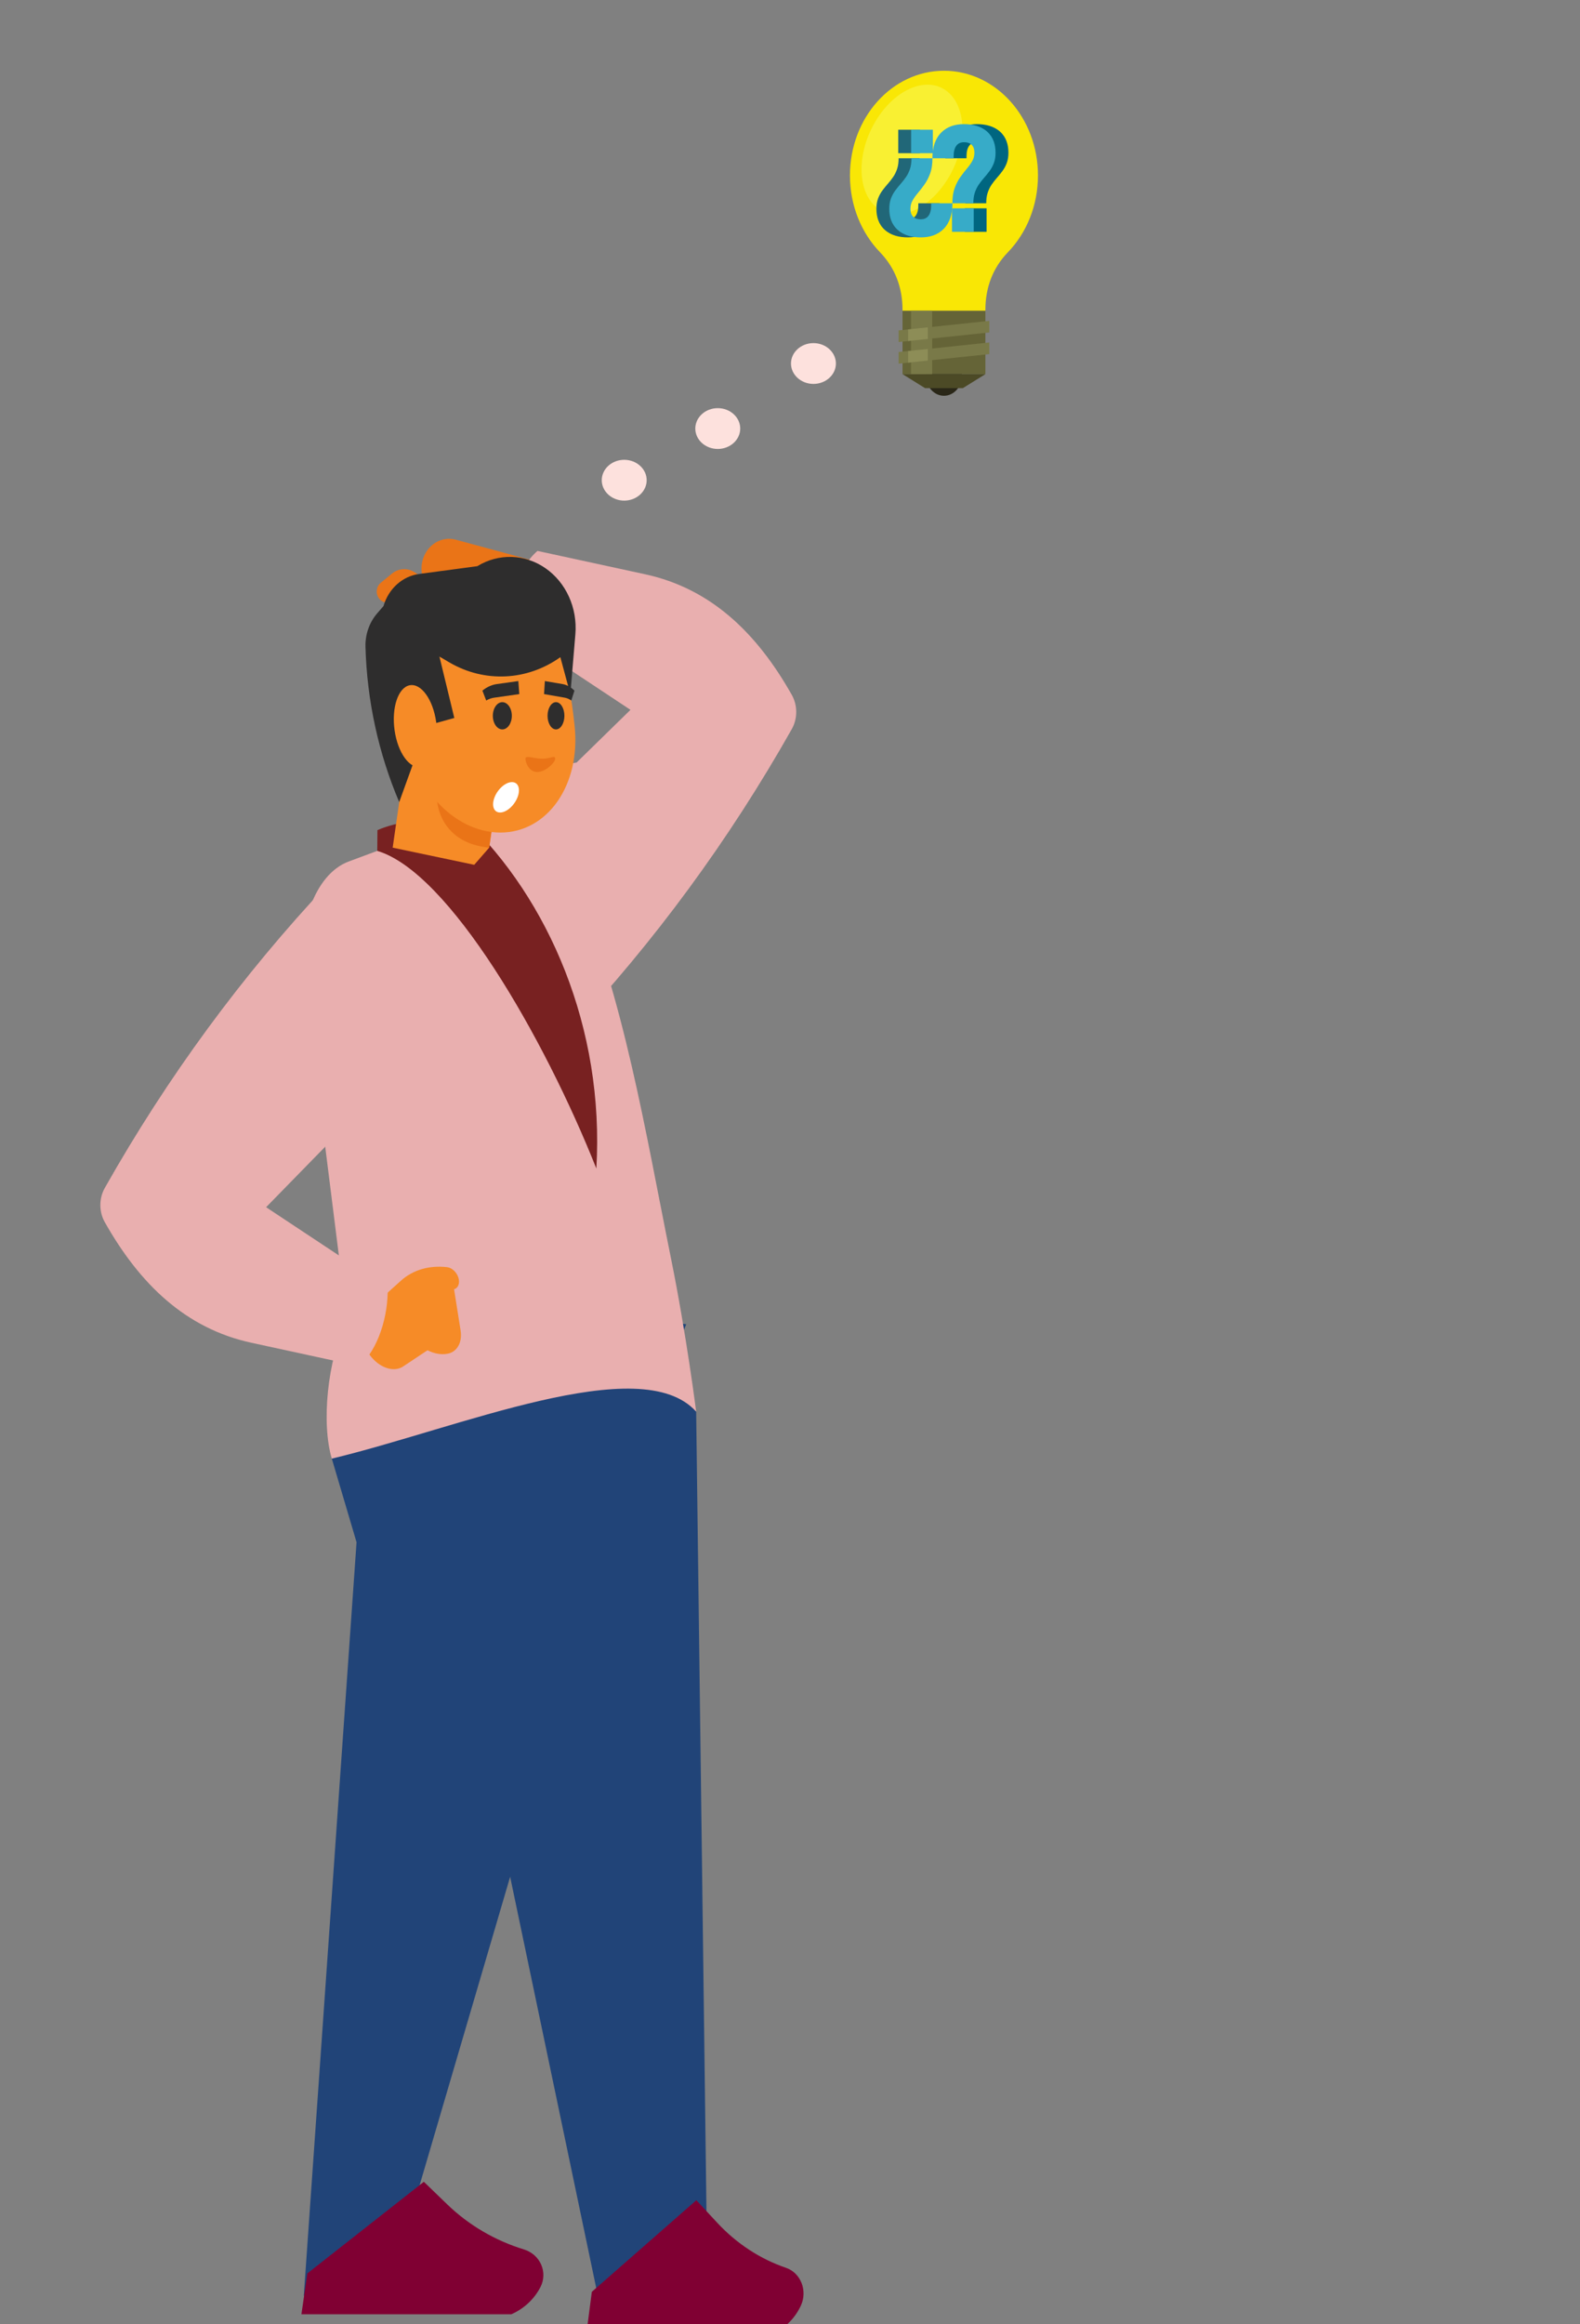 <?xml version="1.0" encoding="UTF-8" standalone="no"?>
<svg
   xmlns:dc="http://purl.org/dc/elements/1.1/"
   xmlns:cc="http://creativecommons.org/ns#"
   xmlns:rdf="http://www.w3.org/1999/02/22-rdf-syntax-ns#"
   xmlns:svg="http://www.w3.org/2000/svg"
   xmlns="http://www.w3.org/2000/svg"
   xmlns:sodipodi="http://sodipodi.sourceforge.net/DTD/sodipodi-0.dtd"
   xmlns:inkscape="http://www.inkscape.org/namespaces/inkscape"
   version="1.1"
   id="svg2"
   xml:space="preserve"
   width="306"
   height="450"
   viewBox="0 0 306 450"
   sodipodi:docname="2.1Elementos de la comunicación.svg"
   inkscape:version="1.0.2 (e86c870879, 2021-01-15)"><rect x="0" y="0" width="306" height="450" fill="#808080" stroke="none"/><defs
     id="defs6" /><sodipodi:namedview
     pagecolor="#ffffff"
     bordercolor="#666666"
     borderopacity="1"
     objecttolerance="10"
     gridtolerance="10"
     guidetolerance="10"
     inkscape:pageopacity="0"
     inkscape:pageshadow="2"
     inkscape:window-width="1920"
     inkscape:window-height="1025"
     id="namedview4"
     showgrid="false"
     inkscape:zoom="0.76508705"
     inkscape:cx="-61.003171"
     inkscape:cy="259.20869"
     inkscape:window-x="0"
     inkscape:window-y="0"
     inkscape:window-maximized="1"
     inkscape:current-layer="g12"
     inkscape:document-rotation="0" /><g
     id="g10"
     inkscape:groupmode="layer"
     inkscape:label="ink_ext_XXXXXX"
     transform="matrix(1.333,0,0,-1.333,0,819.72)"><g
       id="g12"
       transform="scale(0.1)"><path
         d="m 1011.455,4099.14 15.838,-1229.583 -159.888,-48.826 -167.381,799.4 180.362,450.349 100.834,77.531"
         style="fill:#214478;fill-opacity:1;fill-rule:evenodd;stroke:none;stroke-width:0.523"
         id="path98"
         inkscape:connector-curvature="0"
         sodipodi:nodetypes="cccccc" /><path
         d="m 784.475,5332.469 -122.215,33.091 c -14.09,3.812 -28.99,-0.885 -38.943,-12.283 -9.877,-11.306 -13.379,-27.449 -9.176,-42.3 l -12.039,7.504 c -10.401,6.495 -23.422,5.544 -32.926,-2.389 -5.236,-4.371 -10.517,-8.699 -15.833,-12.967 -5.699,-4.583 -7.589,-12.88 -4.5,-19.787 3.089,-6.907 10.285,-10.486 17.169,-8.525 9.882,2.802 19.361,7.048 28.179,12.62 l 138.996,-27.292 51.289,72.329"
         style="fill:#ea7417;fill-opacity:1;fill-rule:evenodd;stroke:none;stroke-width:0.523"
         id="path100"
         inkscape:connector-curvature="0" /><path
         d="M 943.426,4099.14 885.456,3914.908 564.173,2820.731 l -122.797,-5.784 76.648,1094.504 -35.945,121.455 200.741,241.552 314.238,-46.4 -53.632,-126.917"
         style="fill:#214478;fill-opacity:1;fill-rule:evenodd;stroke:none;stroke-width:0.523"
         id="path102"
         inkscape:connector-curvature="0"
         sodipodi:nodetypes="ccccccccc" /><path
         d="m 632.332,4900.126 50.362,55.664 c 41.689,46.085 96.132,76.353 155.151,86.251 l 78.153,76.412 -176.568,116.969 c -1.189,39.292 13.228,89.895 41.498,113.847 l 156.416,-33.922 c 95.603,-20.727 162.277,-85.29 212.981,-175.055 8.657,-15.324 8.657,-34.579 0,-49.908 -90.856,-160.845 -199.693,-309.07 -324.06,-441.346 v 4.681 l -193.933,246.406"
         style="fill:#e9afaf;fill-opacity:1;fill-rule:evenodd;stroke:none;stroke-width:0.523"
         id="path104"
         inkscape:connector-curvature="0" /><path
         d="m 834.091,4872.101 c 73.406,-176.217 102.767,-362.325 140.943,-551.139 22.475,-111.16 36.421,-221.823 36.421,-221.823 -80.556,89.629 -346.812,-24.587 -529.376,-68.234 -15.134,50.815 -7.089,140.808 21.794,203.009 l -63.557,506.632 c -7.33,58.438 14.757,138.478 66.5,157.706 l 150.928,56.082 c 69.909,25.977 146.066,-9.535 176.346,-82.233"
         style="fill:#e9afaf;fill-opacity:1;fill-rule:evenodd;stroke:none;stroke-width:0.523"
         id="path106"
         inkscape:connector-curvature="0"
         sodipodi:nodetypes="csccccccc" /><path
         d="m 539.395,4250.547 43.055,38.738 c 17.491,15.731 41.064,22.66 67.122,19.717 6.934,-0.782 13.883,-7.217 16.403,-15.194 2.52,-7.977 -0.141,-15.123 -6.269,-16.877 l 9.479,-59.812 c 2.762,-17.42 -4.994,-31.267 -18.978,-33.878 -9.04,-1.694 -19.194,0.054 -29.132,5.023 l -35.461,-23.556 c -9.615,-6.386 -23.402,-4.816 -35.773,4.073 -12.366,8.9 -21.275,23.637 -23.115,38.26 -2.247,17.892 2.116,34.014 12.669,43.506"
         style="fill:#f68b27;fill-opacity:1;fill-rule:evenodd;stroke:none;stroke-width:0.523"
         id="path108"
         inkscape:connector-curvature="0" /><path
         d="m 581.296,4595.303 -194.664,-199.235 176.568,-116.964 c 1.189,-39.292 -13.233,-89.9 -41.498,-113.847 l -156.418,33.916 c -95.606,20.727 -162.277,85.296 -212.984,175.06 -8.655,15.324 -8.655,34.579 0,49.903 90.859,160.85 199.695,309.075 324.061,441.352 0,-5.142 137.428,-128.15 104.935,-270.185"
         style="fill:#e9afaf;fill-opacity:1;fill-rule:evenodd;stroke:none;stroke-width:0.523"
         id="path110"
         inkscape:connector-curvature="0" /><path
         d="m 548.138,4913.604 0.262,30.115 c 24.833,11.306 80.914,21.807 127.053,15.872 121.676,-115.775 203.044,-303.612 190.99,-507.349 -75.88,190.933 -214.069,430.459 -318.305,461.362"
         style="fill:#782121;fill-opacity:1;fill-rule:evenodd;stroke:none;stroke-width:0.523"
         id="path112"
         inkscape:connector-curvature="0" /><path
         d="M 740.005,5122.363 H 599.794 l -29.268,-204.068 118.466,-24.908 21.749,24.908 29.263,204.068"
         style="fill:#f68b27;fill-opacity:1;fill-rule:evenodd;stroke:none;stroke-width:0.523"
         id="path116"
         inkscape:connector-curvature="0" /><path
         d="m 710.742,4918.295 25.549,178.183 c -103.434,21.834 -154.29,-165.949 -25.549,-178.183"
         style="fill:#ea7417;fill-opacity:1;fill-rule:evenodd;stroke:none;stroke-width:0.523"
         id="path118"
         inkscape:connector-curvature="0" /><path
         d="m 740.337,5249.449 c -68.573,0 -162.755,-69.228 -153.781,-154.622 8.975,-85.399 71.839,-154.622 140.412,-154.622 68.568,0 116.884,69.223 107.914,154.622 -8.975,85.393 -25.977,154.622 -94.545,154.622"
         style="fill:#f68b27;fill-opacity:1;fill-rule:evenodd;stroke:none;stroke-width:0.523"
         id="path120"
         inkscape:connector-curvature="0" /><path
         d="m 828.654,5141.07 7.302,87.202 c 3.195,38.184 -13.55,75.131 -43.468,95.89 -29.923,20.754 -68.059,21.889 -99,2.949 l -84.522,-11.294 c -24.244,-3.236 -44.491,-21.465 -51.762,-46.596 l -9.171,-10.589 c -11.419,-13.19 -17.541,-30.696 -17.037,-48.719 2.192,-77.922 18.857,-154.573 49.026,-225.424 12.724,35.92 27.67,73.491 37.461,110.339 l 42.591,11.821 -21.623,89.14 14.493,-8.471 c 50.906,-29.762 112.898,-26.825 161.193,7.624 l 14.518,-53.872"
         style="fill:#2e2d2d;fill-opacity:1;fill-rule:evenodd;stroke:none;stroke-width:0.523"
         id="path122"
         inkscape:connector-curvature="0" /><path
         d="m 595.164,5154.129 c -16.685,-3.296 -26.481,-32.526 -21.88,-65.281 4.596,-32.749 21.855,-56.625 38.545,-53.323 16.685,3.296 26.486,32.526 21.885,65.28 -4.606,32.749 -21.86,56.625 -38.55,53.324"
         style="fill:#f68b27;fill-opacity:1;fill-rule:evenodd;stroke:none;stroke-width:0.523"
         id="path124"
         inkscape:connector-curvature="0" /><path
         d="m 743.814,5013.49 c -9.217,0 -20.54,-9.877 -25.302,-22.068 -4.752,-12.196 -1.139,-22.079 8.073,-22.079 9.217,0 20.54,9.883 25.302,22.079 4.757,12.191 1.144,22.068 -8.073,22.068"
         style="fill:#ffffff;fill-opacity:1;fill-rule:evenodd;stroke:none;stroke-width:0.523"
         id="path126"
         inkscape:connector-curvature="0" /><path
         d="m 754.487,5141.319 -36.413,-5.186 c -4.031,-0.576 -7.977,-1.971 -11.676,-4.122 l -5.528,14.346 c 6.415,5.24 13.666,8.514 21.205,9.562 l 30.996,4.328 1.416,-18.929"
         style="fill:#2e2d2d;fill-opacity:1;fill-rule:evenodd;stroke:none;stroke-width:0.523"
         id="path128"
         inkscape:connector-curvature="0" /><path
         d="m 729.836,5090.027 c 7.609,0 13.812,8.889 13.812,19.787 0,10.898 -6.203,19.787 -13.812,19.787 -7.604,0 -13.812,-8.889 -13.812,-19.787 0,-10.898 6.208,-19.787 13.812,-19.787"
         style="fill:#2e2d2d;fill-opacity:1;fill-rule:evenodd;stroke:none;stroke-width:0.523"
         id="path130"
         inkscape:connector-curvature="0" /><path
         d="m 790.462,5141.319 29.968,-5.186 c 3.321,-0.576 6.561,-1.971 9.61,-4.122 l 4.55,14.346 c -5.281,5.24 -11.252,8.514 -17.456,9.562 l -25.508,4.328 -1.164,-18.929"
         style="fill:#2e2d2d;fill-opacity:1;fill-rule:evenodd;stroke:none;stroke-width:0.523"
         id="path132"
         inkscape:connector-curvature="0" /><path
         d="m 807.777,5090.027 c 6.742,0 12.245,8.889 12.245,19.787 0,10.898 -5.503,19.787 -12.245,19.787 -6.742,0 -12.24,-8.889 -12.24,-19.787 0,-10.898 5.498,-19.787 12.24,-19.787"
         style="fill:#2e2d2d;fill-opacity:1;fill-rule:evenodd;stroke:none;stroke-width:0.523"
         id="path134"
         inkscape:connector-curvature="0" /><path
         d="m 787.978,5047.466 c 11.943,0 18.66,5.626 18.66,0 0,-5.626 -14.11,-19.347 -26.053,-19.347 -11.933,0 -17.179,13.722 -17.179,19.347 0,5.626 12.633,0 24.571,0"
         style="fill:#ea7417;fill-opacity:1;fill-rule:evenodd;stroke:none;stroke-width:0.523"
         id="path136"
         inkscape:connector-curvature="0" /><path
         d="m 1011.702,2953.805 30.391,-32.749 c 27.998,-30.164 62.315,-52.628 100.053,-65.498 10.088,-3.448 18.277,-11.474 22.419,-21.965 4.137,-10.502 3.815,-22.41 -0.892,-32.634 -8.058,-17.501 -21.477,-31.49 -37.99,-39.576 H 852.131 l 7.715,59.347 151.856,133.074"
         style="fill:#800033;fill-opacity:1;fill-rule:evenodd;stroke:none;stroke-width:0.523"
         id="path138"
         inkscape:connector-curvature="0" /><path
         d="m 615.829,2980.571 33.888,-32.749 c 31.211,-30.164 69.459,-52.628 111.539,-65.498 11.245,-3.448 20.373,-11.474 24.994,-21.965 4.609,-10.502 4.252,-22.41 -0.993,-32.634 -8.986,-17.501 -23.942,-31.49 -42.356,-39.576 H 437.931 l 8.608,59.347 169.289,133.074"
         style="fill:#800033;fill-opacity:1;fill-rule:evenodd;stroke:none;stroke-width:0.623"
         id="path140"
         inkscape:connector-curvature="0" /><path
         d="m 1371.475,5574.615 c 14.402,0 26.144,13.081 26.144,29.123 0,16.04 -11.742,29.12 -26.144,29.12 -14.402,0 -26.144,-13.081 -26.144,-29.12 0,-16.042 11.742,-29.123 26.144,-29.123"
         style="fill:#2a2718;fill-opacity:1;fill-rule:evenodd;stroke:none;stroke-width:0.216"
         id="path70-5"
         inkscape:connector-curvature="0" /><path
         d="m 1371.475,6046.68 c 75.43,0 136.578,-68.104 136.578,-152.116 0,-44.002 -16.776,-83.638 -43.593,-111.414 -21.681,-22.447 -32.783,-50.818 -32.783,-83.785 v -1.367 h -120.406 v 1.367 c 0,32.967 -11.1,61.338 -32.777,83.785 -26.821,27.776 -43.599,67.412 -43.599,111.414 0,84.012 61.152,152.116 136.582,152.116"
         style="fill:#f9e705;fill-opacity:1;fill-rule:evenodd;stroke:none;stroke-width:0.216"
         id="path72-4"
         inkscape:connector-curvature="0" /><path
         d="m 1374.148,6018.177 c 30.049,-21.317 32.417,-77.044 5.296,-124.479 -27.125,-47.43 -73.474,-68.606 -103.523,-47.29 -30.047,21.312 -32.417,77.043 -5.292,124.476 27.123,47.431 73.474,68.604 103.519,47.292"
         style="fill:#f9f032;fill-opacity:1;fill-rule:evenodd;stroke:none;stroke-width:0.216"
         id="path74-0"
         inkscape:connector-curvature="0" /><path
         d="m 1311.27,5606.038 h 120.406 v 91.959 h -120.406 v -91.959"
         style="fill:#656437;fill-opacity:1;fill-rule:evenodd;stroke:none;stroke-width:0.216"
         id="path76-5"
         inkscape:connector-curvature="0" /><path
         d="m 1343.953,5585.73 h 55.049 l 32.674,20.308 h -120.406 l 32.683,-20.308"
         style="fill:#4c4a26;fill-opacity:1;fill-rule:evenodd;stroke:none;stroke-width:0.216"
         id="path78"
         inkscape:connector-curvature="0" /><path
         d="m 1323.656,5606.038 h 30.621 v 91.959 h -30.621 v -91.959"
         style="fill:#797948;fill-opacity:1;fill-rule:evenodd;stroke:none;stroke-width:0.216"
         id="path84-9"
         inkscape:connector-curvature="0" /><path
         d="m 1305.591,5638.131 131.765,13.889 v -16.861 l -131.765,-13.887 z m 0,31.42 131.765,13.887 v -16.859 L 1305.591,5652.69 v 16.861 0"
         style="fill:#797948;fill-opacity:1;fill-rule:evenodd;stroke:none;stroke-width:0.216"
         id="path86"
         inkscape:connector-curvature="0" /><path
         d="m 1348.063,5642.609 v -16.859 l -28.707,-3.027 v 16.859 z m -28.707,28.394 28.707,3.024 v -16.859 l -28.707,-3.025 v 16.859 0"
         style="fill:#8d8d57;fill-opacity:1;fill-rule:evenodd;stroke:none;stroke-width:0.216"
         id="path88"
         inkscape:connector-curvature="0" /><path
         d="m 1401.855,5812.747 v 34.114 h 31.548 v -34.114 z m 2.4,110.452 v -3.612 h -30.788 v 3.692 l 0.01,0.064 c 0.475,12.059 3.649,24.375 12.74,33.538 8.683,8.752 20.228,12.262 32.997,12.262 12.447,0 24.657,-2.779 33.754,-10.934 9.09,-8.151 12.177,-19.161 12.177,-30.518 v -0.104 c 0,-5.133 -0.658,-10.402 -2.539,-15.262 -1.611,-4.161 -3.759,-8.122 -6.505,-11.757 -2.522,-3.338 -5.175,-6.594 -7.962,-9.752 -2.726,-3.09 -5.223,-6.349 -7.521,-9.716 -2.435,-3.568 -4.234,-7.487 -5.593,-11.496 -1.655,-4.885 -2.146,-10.314 -2.146,-15.406 h -30.446 c 0,7.443 0.815,15.241 3.433,22.328 2.094,5.67 4.829,11.201 8.461,16.195 3.076,4.229 6.258,8.413 9.666,12.425 2.889,3.401 5.465,7.025 7.582,10.873 2.006,3.647 2.819,7.611 2.819,11.673 v 0.104 c 0,4.01 -0.855,8.273 -3.944,11.306 -2.912,2.857 -6.832,3.769 -11.007,3.769 -4.505,0 -8.165,-1.288 -10.892,-4.622 -3.392,-4.147 -4.234,-10.02 -4.287,-15.05 v 0"
         style="fill:#006680;fill-opacity:1;fill-rule:evenodd;stroke:none;stroke-width:0.031"
         id="path68-6"
         inkscape:connector-curvature="0" /><path
         d="m 1383.141,5812.747 v 34.114 h 31.548 v -34.114 z m 2.4,110.452 v -3.612 h -30.788 v 3.692 l 0.01,0.064 c 0.475,12.059 3.649,24.375 12.74,33.538 8.683,8.752 20.228,12.262 32.997,12.262 12.446,0 24.657,-2.779 33.753,-10.934 9.091,-8.151 12.176,-19.161 12.176,-30.518 v -0.104 c 0,-5.133 -0.657,-10.402 -2.538,-15.262 -1.611,-4.161 -3.758,-8.122 -6.505,-11.757 -2.522,-3.338 -5.175,-6.594 -7.962,-9.752 -2.727,-3.09 -5.223,-6.349 -7.521,-9.716 -2.435,-3.568 -4.235,-7.487 -5.593,-11.496 -1.655,-4.885 -2.146,-10.314 -2.146,-15.406 h -30.446 c 0,7.443 0.815,15.241 3.433,22.328 2.095,5.67 4.829,11.201 8.461,16.195 3.076,4.229 6.258,8.413 9.666,12.425 2.889,3.401 5.465,7.025 7.582,10.873 2.006,3.647 2.82,7.611 2.82,11.673 v 0.104 c 0,4.01 -0.855,8.273 -3.945,11.306 -2.912,2.857 -6.832,3.769 -11.007,3.769 -4.505,0 -8.165,-1.288 -10.893,-4.622 -3.392,-4.147 -4.234,-10.02 -4.287,-15.05 v 0"
         style="fill:#37abc8;fill-opacity:1;fill-rule:evenodd;stroke:none;stroke-width:0.031"
         id="path70-9"
         inkscape:connector-curvature="0" /><path
         d="m 1336.609,5961.039 v -34.114 h -31.548 v 34.114 z m -2.4,-110.452 v 3.612 h 30.788 v -3.692 l -0.01,-0.064 c -0.475,-12.059 -3.649,-24.375 -12.74,-33.538 -8.683,-8.752 -20.228,-12.262 -32.997,-12.262 -12.447,0 -24.657,2.779 -33.754,10.934 -9.091,8.151 -12.177,19.161 -12.177,30.518 v 0.104 c 0,5.133 0.658,10.402 2.539,15.262 1.611,4.161 3.759,8.122 6.505,11.757 2.522,3.338 5.175,6.594 7.962,9.752 2.727,3.09 5.223,6.349 7.521,9.716 2.435,3.568 4.234,7.487 5.593,11.496 1.655,4.885 2.146,10.314 2.146,15.406 h 30.446 c 0,-7.443 -0.815,-15.241 -3.433,-22.328 -2.094,-5.67 -4.829,-11.201 -8.46,-16.195 -3.076,-4.229 -6.258,-8.413 -9.666,-12.425 -2.889,-3.4 -5.465,-7.025 -7.582,-10.873 -2.006,-3.647 -2.82,-7.611 -2.82,-11.673 v -0.104 c 0,-4.009 0.855,-8.273 3.945,-11.305 2.912,-2.857 6.832,-3.769 11.007,-3.769 4.505,0 8.165,1.288 10.893,4.622 3.392,4.147 4.234,10.02 4.287,15.05 v 0"
         style="fill:#216778;fill-opacity:1;fill-rule:evenodd;stroke:none;stroke-width:0.031"
         id="path68-6-4"
         inkscape:connector-curvature="0" /><path
         d="m 1355.323,5961.039 v -34.114 h -31.548 v 34.114 z m -2.4,-110.452 v 3.612 h 30.788 v -3.692 l -0.01,-0.064 c -0.475,-12.059 -3.649,-24.375 -12.74,-33.538 -8.683,-8.752 -20.228,-12.262 -32.997,-12.262 -12.446,0 -24.657,2.779 -33.753,10.934 -9.091,8.151 -12.176,19.161 -12.176,30.518 v 0.104 c 0,5.133 0.657,10.402 2.538,15.262 1.611,4.161 3.759,8.122 6.505,11.757 2.522,3.338 5.175,6.594 7.962,9.752 2.727,3.09 5.223,6.349 7.521,9.716 2.435,3.568 4.235,7.487 5.593,11.496 1.655,4.885 2.146,10.314 2.146,15.406 h 30.446 c 0,-7.443 -0.815,-15.241 -3.433,-22.328 -2.095,-5.67 -4.829,-11.201 -8.461,-16.195 -3.076,-4.229 -6.258,-8.413 -9.666,-12.425 -2.889,-3.4 -5.465,-7.024 -7.582,-10.873 -2.006,-3.647 -2.82,-7.611 -2.82,-11.673 v -0.104 c 0,-4.009 0.855,-8.273 3.945,-11.306 2.912,-2.857 6.832,-3.769 11.007,-3.769 4.505,0 8.165,1.288 10.893,4.622 3.392,4.147 4.234,10.02 4.287,15.05 v 0"
         style="fill:#37abc8;fill-opacity:1;fill-rule:evenodd;stroke:none;stroke-width:0.031"
         id="path70-9-7"
         inkscape:connector-curvature="0" /><path
         d="m 1042.831,5497.36 c 17.976,0 32.633,13.318 32.633,29.643 0,16.328 -14.657,29.646 -32.633,29.646 -17.976,0 -32.629,-13.318 -32.629,-29.646 0,-16.325 14.653,-29.643 32.629,-29.643"
         style="fill:#fde1dd;fill-opacity:1;fill-rule:evenodd;stroke:none;stroke-width:0.299"
         id="path110-3"
         inkscape:connector-curvature="0" /><path
         d="m 906.919,5422.329 c 17.976,0 32.633,13.318 32.633,29.643 0,16.328 -14.657,29.646 -32.633,29.646 -17.976,0 -32.629,-13.318 -32.629,-29.646 0,-16.325 14.653,-29.643 32.629,-29.643"
         style="fill:#fde1dd;fill-opacity:1;fill-rule:evenodd;stroke:none;stroke-width:0.299"
         id="path110-3-3-6"
         inkscape:connector-curvature="0" /><path
         d="m 1181.847,5591.824 c 17.976,0 32.633,13.318 32.633,29.643 0,16.328 -14.657,29.646 -32.633,29.646 -17.976,0 -32.63,-13.318 -32.63,-29.646 0,-16.325 14.653,-29.643 32.63,-29.643"
         style="fill:#fde1dd;fill-opacity:1;fill-rule:evenodd;stroke:none;stroke-width:0.299"
         id="path110-3-3-7"
         inkscape:connector-curvature="0" /></g></g></svg>
